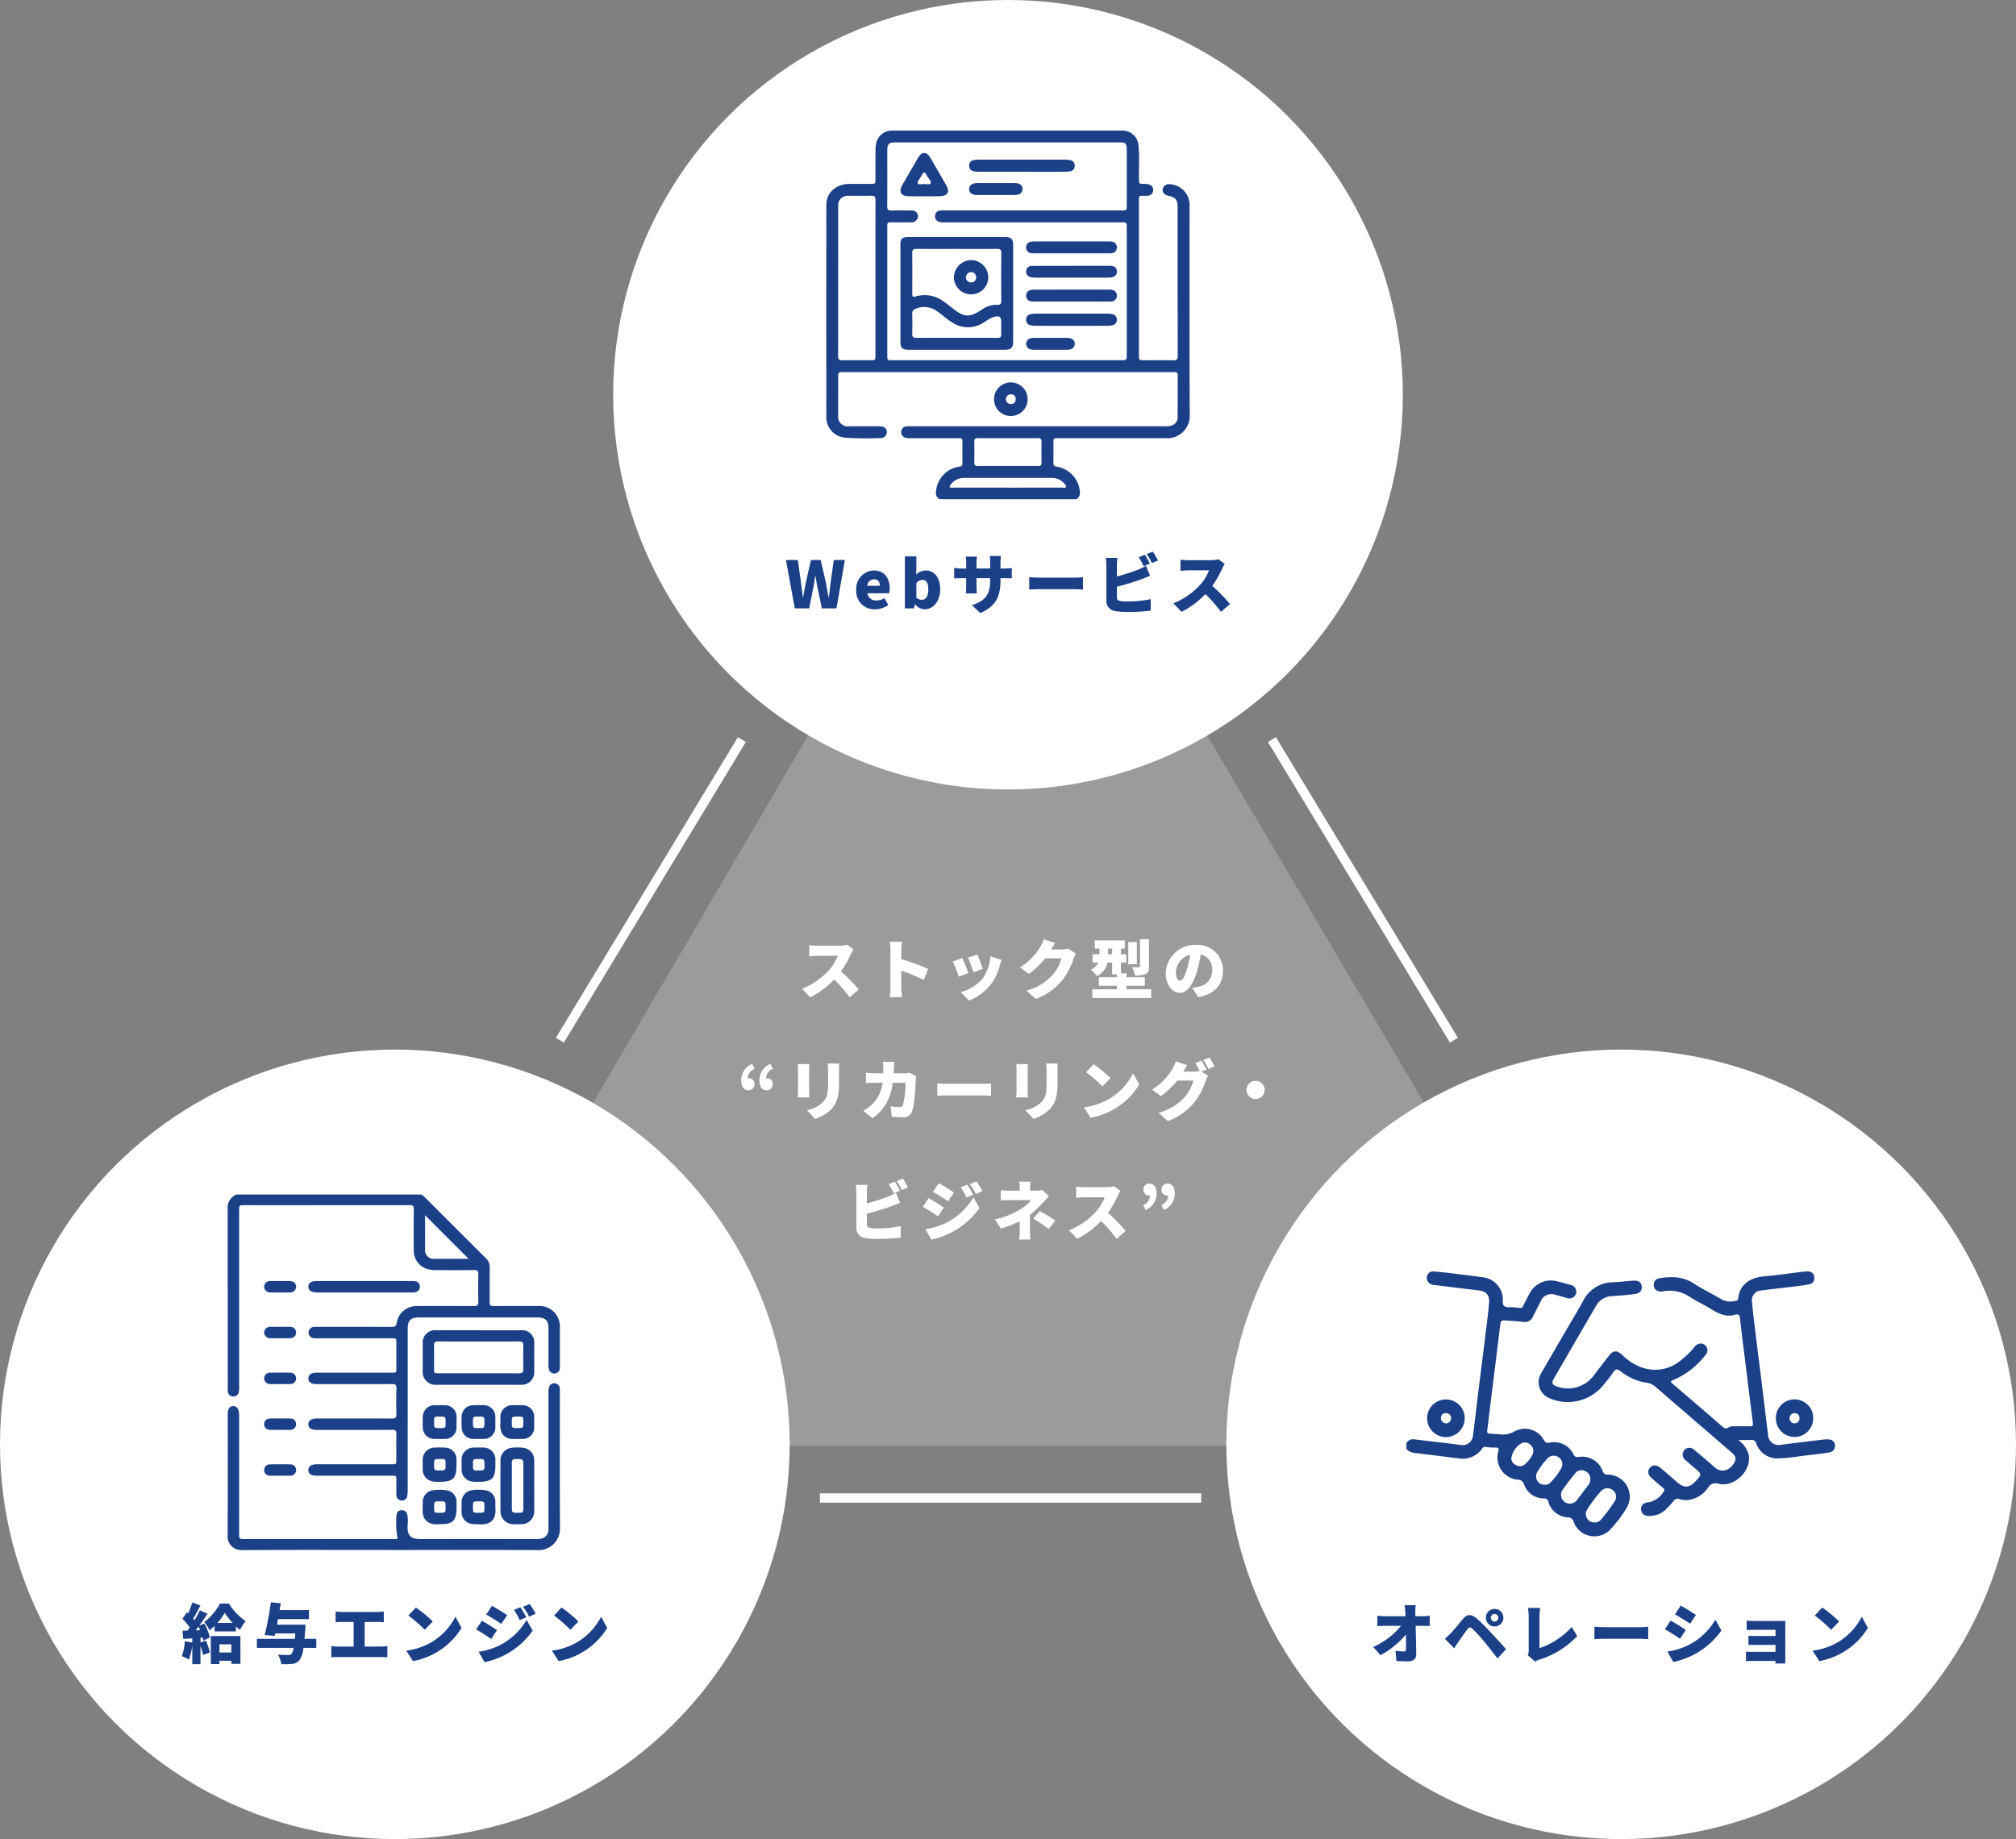 <svg xmlns="http://www.w3.org/2000/svg" xmlns:xlink="http://www.w3.org/1999/xlink" width="434" height="396" viewBox="0 0 434 396"><rect x="0" y="0" width="434" height="396" fill="#808080" stroke="none"/><defs><clipPath id="a"><rect width="78.232" height="79.386" fill="#1b4088"/></clipPath><clipPath id="b"><rect width="71.556" height="76.563" fill="#1b4088"/></clipPath><clipPath id="c"><rect width="92.246" height="57.057" fill="#1b4088"/></clipPath></defs><g transform="translate(14548 965)"><path d="M4806.448,1803.723l132.328-226.061,133.371,226.061Z" transform="translate(-19270.016 -2457.399)" fill="#fff" opacity="0.217"/><path d="M-35.644-10.584a5.923,5.923,0,0,1-1.68.21H-42a16.618,16.618,0,0,1-1.792-.112v2.408C-43.4-8.106-42.63-8.19-42-8.19h4.354a10.266,10.266,0,0,1-1.96,3.164,15.611,15.611,0,0,1-5.726,3.934L-43.568.742A18.759,18.759,0,0,0-38.43-3.08,27.8,27.8,0,0,1-35.084.756l1.946-1.694a37.3,37.3,0,0,0-3.808-3.906,21.7,21.7,0,0,0,2.114-3.7,7.844,7.844,0,0,1,.574-1.022Zm17.458,5.222a46.286,46.286,0,0,0-5.782-2.114V-9.394a16.645,16.645,0,0,1,.14-1.82h-2.646a9.78,9.78,0,0,1,.168,1.82V-1.4A15.717,15.717,0,0,1-26.474.714h2.66c-.07-.63-.154-1.736-.154-2.114V-5a43.662,43.662,0,0,1,4.816,2ZM-7.6-8.456-9.618-7.8A26.352,26.352,0,0,1-8.456-4.662l2.03-.7C-6.636-6.02-7.322-7.84-7.6-8.456Zm2.828.378a9.333,9.333,0,0,1-1.708,4.8,9.446,9.446,0,0,1-4.69,2.912l1.778,1.82a11.094,11.094,0,0,0,4.746-3.57A11.481,11.481,0,0,0-2.772-6.09c.1-.336.2-.672.392-1.218ZM-10.85-7.7l-2.044.728A25.484,25.484,0,0,1-11.606-3.71l2.072-.77C-9.814-5.292-10.458-6.916-10.85-7.7ZM11.928-9.744a5.274,5.274,0,0,1-1.386.182H8.288c.21-.364.546-.938.868-1.386L6.678-11.76a7.3,7.3,0,0,1-.742,1.666A12.7,12.7,0,0,1,1.582-5.712L3.486-4.3A17.358,17.358,0,0,0,7.014-7.644H10.5a8.969,8.969,0,0,1-1.848,3.5A11.282,11.282,0,0,1,2.982-.7L5,1.092A13.461,13.461,0,0,0,10.682-2.94,14.675,14.675,0,0,0,13.1-7.532,6.262,6.262,0,0,1,13.65-8.68Zm17.43-2.016H27.426v5.81c0,.182-.07.224-.266.224s-.882.014-1.428-.014a7.018,7.018,0,0,1,.6,1.778,5.579,5.579,0,0,0,2.282-.308c.588-.294.742-.756.742-1.638Zm-2.618.6H24.892V-6.37H26.74ZM20.552-8.526V-9.744h.868v1.218ZM24.514-.98v-.756h3.948V-3.57H24.514v-.854h-1.2V-6.748h1.148V-8.526H23.31V-9.744h.826v-1.764H17.7v1.764h.994v1.218H17.206v1.778h1.232a2.985,2.985,0,0,1-1.624,1.512A8.389,8.389,0,0,1,18.13-3.822,4.1,4.1,0,0,0,20.4-6.748H21.42v2.534h.994v.644h-3.85v1.834h3.85V-.98h-5.25V.9h12.67V-.98ZM37.506-5.292c-.49,1.61-.91,2.45-1.47,2.45-.476,0-.9-.63-.9-1.834a4.131,4.131,0,0,1,3.08-3.752A20.217,20.217,0,0,1,37.506-5.292ZM39.942.7c3.612-.6,5.334-2.744,5.334-5.656a5.437,5.437,0,0,0-5.768-5.586,6.323,6.323,0,0,0-6.552,6.09c0,2.366,1.316,4.228,3.024,4.228,1.638,0,2.884-1.862,3.71-4.634A29,29,0,0,0,40.5-8.47a3.213,3.213,0,0,1,2.464,3.444,3.512,3.512,0,0,1-2.94,3.486,9.955,9.955,0,0,1-1.358.252ZM-56.077,15.08a3.754,3.754,0,0,0-2.352,3.514c0,1.372.532,2.17,1.582,2.17a1.259,1.259,0,0,0,1.274-1.358,1.209,1.209,0,0,0-1.274-1.232.682.682,0,0,0-.168.014,2.164,2.164,0,0,1,1.484-2.016Zm3.92,0a3.754,3.754,0,0,0-2.352,3.514c0,1.372.532,2.17,1.582,2.17a1.259,1.259,0,0,0,1.274-1.358,1.209,1.209,0,0,0-1.274-1.232.682.682,0,0,0-.168.014,2.164,2.164,0,0,1,1.484-2.016Zm5.894.042a10.814,10.814,0,0,1,.056,1.106v4.746c0,.434-.056,1.036-.07,1.316h2.52c-.028-.364-.056-.952-.056-1.3v-4.76c0-.5.028-.756.056-1.106ZM-39.837,15a11.074,11.074,0,0,1,.1,1.512v2.9c0,1.932-.2,2.926-1.134,3.92a6.578,6.578,0,0,1-3.444,1.708l1.778,1.876a8.746,8.746,0,0,0,3.43-2.016c1.064-1.12,1.722-2.52,1.722-5.334V16.508c0-.616.028-1.092.056-1.512Zm17.626,2a6.925,6.925,0,0,1-1.162.112h-2.24c.028-.364.042-.756.056-1.148.014-.336.056-.98.1-1.316h-2.492A11.573,11.573,0,0,1-27.839,16c0,.378,0,.742-.014,1.106H-29.6c-.532,0-1.33-.042-1.974-.112V19.21c.644-.056,1.54-.07,1.974-.07h1.582a7.649,7.649,0,0,1-2.058,4.48,8.8,8.8,0,0,1-2.072,1.554l1.974,1.6c2.59-1.862,3.864-4.088,4.368-7.63h2.73a17.919,17.919,0,0,1-.532,4.732.688.688,0,0,1-.77.518,10.965,10.965,0,0,1-1.9-.21l.266,2.268c.658.056,1.5.126,2.366.126a1.866,1.866,0,0,0,1.96-1.2c.588-1.47.77-5.292.826-6.9a6.425,6.425,0,0,1,.1-.77Zm5.992,4.956c.574-.042,1.624-.084,2.422-.084h7.434c.574,0,1.358.07,1.722.084V19.28c-.406.028-1.092.1-1.722.1H-13.8c-.686,0-1.862-.056-2.422-.1Zm17-6.832a10.814,10.814,0,0,1,.056,1.106v4.746c0,.434-.056,1.036-.07,1.316h2.52c-.028-.364-.056-.952-.056-1.3v-4.76c0-.5.028-.756.056-1.106ZM7.2,15a11.074,11.074,0,0,1,.1,1.512v2.9c0,1.932-.2,2.926-1.134,3.92a6.578,6.578,0,0,1-3.444,1.708L4.5,26.91a8.746,8.746,0,0,0,3.43-2.016c1.064-1.12,1.722-2.52,1.722-5.334V16.508c0-.616.028-1.092.056-1.512Zm10.22.14-1.61,1.722a29.18,29.18,0,0,1,3.514,3.066l1.736-1.778A28.247,28.247,0,0,0,17.423,15.136Zm-2.072,9.3,1.442,2.24a14.94,14.94,0,0,0,5.012-1.848,15.14,15.14,0,0,0,5.446-5.306l-1.316-2.394a13.528,13.528,0,0,1-5.348,5.6A14.407,14.407,0,0,1,15.351,24.432ZM41.727,16.3c-.252-.49-.742-1.4-1.092-1.918l-1.316.532a13.748,13.748,0,0,1,.938,1.68,5.412,5.412,0,0,1-1.288.154H36.715c.21-.364.546-.938.868-1.386L35.1,14.548a7.3,7.3,0,0,1-.742,1.666A12.7,12.7,0,0,1,30.009,20.6l1.9,1.414a17.358,17.358,0,0,0,3.528-3.346h3.486a8.969,8.969,0,0,1-1.848,3.5,11.282,11.282,0,0,1-5.67,3.444L33.425,27.4a13.461,13.461,0,0,0,5.684-4.032,14.675,14.675,0,0,0,2.422-4.592,6.262,6.262,0,0,1,.546-1.148l-1.428-.882Zm-.686-2.058a15.616,15.616,0,0,1,1.106,1.932l1.316-.56a19.983,19.983,0,0,0-1.106-1.9Zm9.3,6.44a1.96,1.96,0,1,0,1.96-1.96A1.966,1.966,0,0,0,50.337,20.68ZM-24.269,42.368c-.252-.49-.742-1.4-1.092-1.918l-1.316.532A18.966,18.966,0,0,1-25.6,42.928Zm-7.112,4.97A55.356,55.356,0,0,0-26.033,45.7c.49-.182,1.19-.476,1.806-.728l-.9-2.142a10.932,10.932,0,0,1-1.694.826,39.229,39.229,0,0,1-4.564,1.47V42.774a13.807,13.807,0,0,1,.112-1.638h-2.492a15.308,15.308,0,0,1,.112,1.638v7.574A2.2,2.2,0,0,0-31.591,52.6a16.092,16.092,0,0,0,2.422.168,41.913,41.913,0,0,0,5.068-.28V50.012a24.241,24.241,0,0,1-4.928.5,11.323,11.323,0,0,1-1.484-.07c-.6-.112-.868-.252-.868-.8Zm6.426-7.028a15.616,15.616,0,0,1,1.106,1.932l1.316-.56a19.983,19.983,0,0,0-1.106-1.9Zm15.176.77-1.4.574a11.666,11.666,0,0,1,1.218,2.2l1.442-.616A21.508,21.508,0,0,0-9.779,41.08Zm1.988-.686-1.428.588a12.443,12.443,0,0,1,1.3,2.114l1.428-.63A18.722,18.722,0,0,0-7.791,40.394Zm-8.12.378-1.232,1.876c.98.546,2.408,1.456,3.248,2.016l1.26-1.876C-13.433,42.242-14.931,41.3-15.911,40.772Zm-2.87,9.9,1.274,2.24a17.078,17.078,0,0,0,4.69-1.722,17.173,17.173,0,0,0,5.67-5.054l-1.3-2.324a14.284,14.284,0,0,1-5.53,5.32A15.234,15.234,0,0,1-18.781,50.67Zm.686-6.678-1.232,1.876c.994.532,2.408,1.456,3.262,2.044l1.246-1.9A38.114,38.114,0,0,0-18.095,43.992ZM3.731,47.576A21.881,21.881,0,0,0,6.559,44.93c.336-.378.84-.924,1.246-1.344l-1.4-1.358a5.307,5.307,0,0,1-1.316.154H3.759v-.616a11.794,11.794,0,0,1,.1-1.33H1.449a9.381,9.381,0,0,1,.084,1.33v.616H-.707a14.368,14.368,0,0,1-1.848-.1v2.2c.448-.042,1.372-.07,1.89-.07H3.983A7.842,7.842,0,0,1,1.9,46.232a16.584,16.584,0,0,1-5.726,2.324l1.3,2a26.985,26.985,0,0,0,4.046-1.6v2.03a17.951,17.951,0,0,1-.112,1.918H3.829c-.042-.434-.1-1.33-.1-1.918Zm.7.826A23.873,23.873,0,0,1,7.763,50.67l1.414-1.876a30.872,30.872,0,0,0-3.36-2.016Zm17.388-6.986a5.923,5.923,0,0,1-1.68.21H15.463a16.618,16.618,0,0,1-1.792-.112v2.408c.392-.028,1.162-.112,1.792-.112h4.354a10.266,10.266,0,0,1-1.96,3.164,15.611,15.611,0,0,1-5.726,3.934L13.9,52.742a18.759,18.759,0,0,0,5.138-3.822,27.8,27.8,0,0,1,3.346,3.836l1.946-1.694a37.3,37.3,0,0,0-3.808-3.906,21.7,21.7,0,0,0,2.114-3.7,7.844,7.844,0,0,1,.574-1.022Zm6.8,5.11a3.716,3.716,0,0,0,2.366-3.5c0-1.372-.546-2.17-1.568-2.17A1.243,1.243,0,0,0,28.133,42.2a1.213,1.213,0,0,0,1.288,1.232.476.476,0,0,0,.14-.014,2.167,2.167,0,0,1-1.47,2.03Zm3.92,0a3.716,3.716,0,0,0,2.366-3.5c0-1.372-.546-2.17-1.568-2.17A1.243,1.243,0,0,0,32.053,42.2a1.213,1.213,0,0,0,1.288,1.232.476.476,0,0,0,.14-.014,2.167,2.167,0,0,1-1.47,2.03Z" transform="translate(-14330 -751)" fill="#fff"/><circle cx="85" cy="85" r="85" transform="translate(-14416 -965)" fill="#fff"/><path d="M2.1,0H5.194L6.1-4.536c.154-.8.28-1.638.406-2.422h.07c.1.784.238,1.624.406,2.422L7.924,0h3.15L12.88-10.416H10.5L9.828-5.67c-.126,1.078-.266,2.184-.392,3.3h-.07c-.21-1.12-.392-2.24-.6-3.3L7.672-10.416h-2.1L4.508-5.67c-.21,1.078-.42,2.2-.616,3.3H3.836l-.42-3.3-.658-4.746H.2ZM19.376.2a5.15,5.15,0,0,0,2.856-.91l-.826-1.5a3.242,3.242,0,0,1-1.68.5,1.821,1.821,0,0,1-1.988-1.54h4.676a4.528,4.528,0,0,0,.112-1.064c0-2.184-1.12-3.85-3.416-3.85a3.923,3.923,0,0,0-3.78,4.186A3.892,3.892,0,0,0,19.376.2ZM17.7-4.872a1.473,1.473,0,0,1,1.456-1.386c.91,0,1.26.588,1.26,1.386ZM30.058.2C31.766.2,33.4-1.372,33.4-4.13c0-2.436-1.218-4.032-3.122-4.032a3.137,3.137,0,0,0-2.058.854L28.28-8.5v-2.688H25.8V0h1.946l.2-.854H28A2.821,2.821,0,0,0,30.058.2ZM29.47-1.848a1.741,1.741,0,0,1-1.19-.462V-5.46a1.7,1.7,0,0,1,1.274-.672c.882,0,1.288.658,1.288,2.058C30.842-2.478,30.226-1.848,29.47-1.848ZM46.382-8.582V-9.9a11.217,11.217,0,0,1,.1-1.386H44.072A9.137,9.137,0,0,1,44.156-9.9v1.316h-2.94V-9.73a10.9,10.9,0,0,1,.1-1.414H38.906a11.055,11.055,0,0,1,.1,1.4v1.162H38a8.283,8.283,0,0,1-1.582-.154v2.3C36.82-6.468,37.24-6.5,38-6.5H39V-4.8A13.663,13.663,0,0,1,38.92-3.22h2.366c-.028-.35-.07-.9-.07-1.582V-6.5h2.94v.5c0,3.164-1.134,4.382-3.934,5.306l1.82,1.708c3.486-1.526,4.34-3.752,4.34-7.07V-6.5h.756c.8,0,1.288,0,1.68.042v-2.24a8.987,8.987,0,0,1-1.694.112ZM52.57-4.046c.574-.042,1.624-.084,2.422-.084h7.434c.574,0,1.358.07,1.722.084V-6.72c-.406.028-1.092.1-1.722.1H54.992c-.686,0-1.862-.056-2.422-.1ZM78.554-9.632c-.252-.49-.742-1.4-1.092-1.918l-1.316.532a18.967,18.967,0,0,1,1.078,1.946Zm-7.112,4.97A55.355,55.355,0,0,0,76.79-6.3c.49-.182,1.19-.476,1.806-.728L77.7-9.17a10.932,10.932,0,0,1-1.694.826,39.231,39.231,0,0,1-4.564,1.47V-9.226a13.807,13.807,0,0,1,.112-1.638H69.062a15.308,15.308,0,0,1,.112,1.638v7.574A2.2,2.2,0,0,0,71.232.6,16.092,16.092,0,0,0,73.654.77,41.913,41.913,0,0,0,78.722.49V-1.988a24.241,24.241,0,0,1-4.928.5,11.323,11.323,0,0,1-1.484-.07c-.6-.112-.868-.252-.868-.8Zm6.426-7.028a15.616,15.616,0,0,1,1.106,1.932l1.316-.56a19.981,19.981,0,0,0-1.106-1.9Zm15.414,1.106a5.923,5.923,0,0,1-1.68.21H86.926a16.618,16.618,0,0,1-1.792-.112v2.408c.392-.028,1.162-.112,1.792-.112H91.28a10.266,10.266,0,0,1-1.96,3.164,15.611,15.611,0,0,1-5.726,3.934L85.358.742A18.759,18.759,0,0,0,90.5-3.08,27.8,27.8,0,0,1,93.842.756L95.788-.938A37.3,37.3,0,0,0,91.98-4.844a21.7,21.7,0,0,0,2.114-3.7,7.845,7.845,0,0,1,.574-1.022Z" transform="translate(-14379 -834)" fill="#1b4088"/><g transform="translate(-14370.116 -936.893)"><g transform="translate(0 0)" clip-path="url(#a)"><path d="M24.381,79.385a1.525,1.525,0,0,1-.748-1.713,5.812,5.812,0,0,1,5.112-5.31.6.6,0,0,0,.56-.686c0-1.6-.015-3.2.006-4.8.009-.69-.445-.631-.891-.631h-10.3a3.2,3.2,0,0,1-1.147-.135,1.168,1.168,0,0,1-.837-1.321A1.152,1.152,0,0,1,17.251,63.7a8.133,8.133,0,0,1,.928-.015q27.349,0,54.7,0a3.892,3.892,0,0,0,1.453-.167,1.8,1.8,0,0,0,1.3-1.742c.02-3.047.009-6.095.02-9.141,0-.473-.208-.655-.661-.622-.18.013-.362,0-.542,0H3.788c-1.232,0-1.232,0-1.232,1.21,0,2.711-.006,5.423,0,8.134a2.068,2.068,0,0,0,2.345,2.323c2.2.013,4.392,0,6.587.007.948,0,1.49.421,1.544,1.163a1.284,1.284,0,0,1-1.377,1.358,62.722,62.722,0,0,1-7.813-.1A4.37,4.37,0,0,1,.007,61.74q-.014-22.855,0-45.709c0-2.611,2.037-4.488,4.872-4.536,1.523-.026,3.048,0,4.572-.006,1.124,0,1.128,0,1.128-1.095,0-1.963-.009-3.926.007-5.889a10.15,10.15,0,0,1,.143-1.694A3.485,3.485,0,0,1,14.16,0Q38.952,0,63.743.006A3.447,3.447,0,0,1,67.2,3.136c.249,2.419.059,4.85.108,7.275.022,1.069.007,1.072,1.072,1.076a3.2,3.2,0,0,1,1.147.145,1.23,1.23,0,0,1-.282,2.4A8.608,8.608,0,0,1,68,14.046c-.494-.026-.729.171-.7.674.011.154,0,.31,0,.464V48.265c0,1.195,0,1.2,1.189,1.2,2.091,0,4.184-.022,6.275.013.683.011.885-.226.885-.9q-.025-16.114-.015-32.228c0-1.414-.557-2.037-1.985-2.3-.837-.152-1.327-.712-1.226-1.4a1.346,1.346,0,0,1,1.61-1.084A4.474,4.474,0,0,1,78.2,16.291c0,14.953-.033,29.905.035,44.856A4.8,4.8,0,0,1,73.1,66.241c-.232,0-.464,0-.7,0H50.014c-1.117,0-1.117,0-1.119,1.1,0,1.4.011,2.791-.006,4.184-.006.521.141.779.722.859a5.933,5.933,0,0,1,4.995,5.6,1.452,1.452,0,0,1-.785,1.406ZM38.872,49.461h24.48c1.328,0,1.33,0,1.33-1.3V21.052c0-1.284,0-1.284-1.258-1.284q-18.942,0-37.88,0a3.558,3.558,0,0,1-1.3-.13,1.178,1.178,0,0,1-.826-1.328,1.157,1.157,0,0,1,1.046-1.076,5.326,5.326,0,0,1,.928-.03H63.582c1.1,0,1.1,0,1.1-1.126q0-5.886,0-11.774c0-1.559-.193-1.753-1.733-1.753q-24.015,0-48.029,0c-1.455,0-1.787.319-1.789,1.761-.006,4,.017,8.006-.019,12.008-.006.746.26.917.944.9,1.443-.043,2.891-.03,4.336,0a1.254,1.254,0,0,1,1.332,1.5A1.412,1.412,0,0,1,18.19,19.76c-1.315.015-2.633.006-3.95.007-1.11,0-1.111,0-1.111,1.093v27.5c0,1.1,0,1.1,1.11,1.1H38.872M10.579,31.779c0-5.6-.009-11.207.013-16.81,0-.7-.189-.957-.92-.935-1.625.05-3.254,0-4.88.022a2.019,2.019,0,0,0-2.23,2.2q-.011,16.189-.017,32.38c0,.659.247.842.868.833,2.039-.026,4.08-.007,6.119-.009,1.039,0,1.046-.007,1.046-1.026q0-8.33,0-16.656M39.022,72.225c2.195,0,4.39-.009,6.585.007.521,0,.742-.161.733-.712q-.039-2.285,0-4.57c.009-.547-.21-.716-.731-.714q-6.507.017-13.014,0c-.6,0-.742.25-.733.792.024,1.471.032,2.945,0,4.416-.015.622.219.8.813.794,2.117-.026,4.234-.011,6.351-.011m.043,4.666q5.886,0,11.769-.007c.262,0,.646.16.761-.169.095-.269-.195-.508-.379-.722A3.4,3.4,0,0,0,48.544,74.8q-9.446-.022-18.893,0a3.4,3.4,0,0,0-2.72,1.256c-.163.2-.414.416-.325.664.108.3.451.163.69.165q5.883.011,11.769.006" transform="translate(0 0)" fill="#1b4088"/><path d="M26.7,32.88a3.619,3.619,0,0,1-7.238-.059,3.619,3.619,0,1,1,7.238.059m-3.633,1.013a.971.971,0,0,0,1.058-1.048.944.944,0,0,0-.987-1.039,1.045,1.045,0,1,0-.071,2.087" transform="translate(16.646 25.003)" fill="#1b4088"/><path d="M8.6,24.468q0-5.227,0-10.457c0-1.275.38-1.649,1.672-1.649q10.417,0,20.834,0c1.336,0,1.759.417,1.761,1.757q0,10.378,0,20.758c0,1.312-.449,1.751-1.783,1.751q-10.381.006-20.76,0c-1.308,0-1.722-.416-1.724-1.7q0-5.229,0-10.457m12.127-9.55c-2.893,0-5.783.015-8.674-.011-.655-.006-.918.167-.911.868.032,2.943.022,5.887.006,8.83,0,.56.117.705.711.549a6.8,6.8,0,0,1,5.774.881c.751.507,1.449,1.074,2.16,1.633,2.588,2.032,3.638,2.089,6.379.293a5.325,5.325,0,0,1,3.265-1.017c.692.039.883-.206.878-.879q-.045-5.113,0-10.223c.006-.7-.187-.948-.913-.939-2.891.035-5.783.015-8.674.015M20.659,34.06c2.941,0,5.882-.015,8.821.013.649.006.866-.215.833-.85-.043-.8-.009-1.6-.011-2.4,0-1.334-.378-1.618-1.69-1.225a4.661,4.661,0,0,0-.974.458c-.488.286-.941.638-1.44.905a6.08,6.08,0,0,1-6.386-.165c-1.247-.746-2.29-1.755-3.484-2.57A4.6,4.6,0,0,0,11.9,27.81a.988.988,0,0,0-.759,1.085c.037,1.418.043,2.837,0,4.254-.022.709.21.935.926.926,2.863-.035,5.726-.015,8.589-.015" transform="translate(7.358 10.573)" fill="#1b4088"/><path d="M27.942,6q-4.567,0-9.136,0a7.594,7.594,0,0,1-1.23-.106,1.134,1.134,0,0,1-1-1.2,1.137,1.137,0,0,1,.987-1.21,7.179,7.179,0,0,1,1.23-.1q9.137-.011,18.272,0a7.391,7.391,0,0,1,1.232.1,1.131,1.131,0,0,1,.993,1.2,1.126,1.126,0,0,1-.983,1.208A7.393,7.393,0,0,1,37.078,6q-4.567.011-9.136,0" transform="translate(14.181 2.885)" fill="#1b4088"/><path d="M13.736,11.925c-1.161,0-2.323.032-3.483-.007-1.555-.054-2.065-.991-1.3-2.334q1.692-2.956,3.408-5.9c.842-1.442,1.883-1.442,2.714-.007q1.726,2.981,3.44,5.967c.727,1.267.254,2.182-1.225,2.258-1.184.061-2.373.013-3.56.013v.007m-.054-2.607c.486-.078,1.171.219,1.4-.161.262-.442-.328-.894-.57-1.323-.779-1.384-.809-1.384-1.6.041-.23.416-.781.872-.575,1.262.223.423.894.08,1.353.182" transform="translate(7.36 2.228)" fill="#1b4088"/><path d="M32.983,23.873c-2.557,0-5.113.006-7.668-.006a5.8,5.8,0,0,1-1.228-.126,1.129,1.129,0,0,1-.9-1.2,1.117,1.117,0,0,1,.937-1.171,7.045,7.045,0,0,1,1.384-.119q7.475-.011,14.951,0a6.859,6.859,0,0,1,1.31.106,1.227,1.227,0,0,1,.111,2.367,4.657,4.657,0,0,1-1.225.141c-2.555.011-5.112.006-7.668.006" transform="translate(19.83 18.175)" fill="#1b4088"/><path d="M32.983,15.436q-3.988,0-7.978,0a3.813,3.813,0,0,1-.772-.035,1.2,1.2,0,0,1-1.048-1.176,1.183,1.183,0,0,1,.861-1.239,2.913,2.913,0,0,1,.993-.115q7.94,0,15.88,0a3.546,3.546,0,0,1,.77.056,1.2,1.2,0,0,1,1.03,1.332A1.217,1.217,0,0,1,41.5,15.423c-.384.03-.774.013-1.161.013H32.983" transform="translate(19.831 11.007)" fill="#1b4088"/><path d="M32.968,15.7q4.105,0,8.208,0c1.039,0,1.542.4,1.559,1.2s-.481,1.271-1.486,1.325c-.978.054-1.961.024-2.941.024q-6.429,0-12.856,0a6.472,6.472,0,0,1-1.228-.1,1.207,1.207,0,0,1-1.039-1.319,1.189,1.189,0,0,1,1.265-1.108c2.065-.022,4.13-.011,6.2-.013h2.323" transform="translate(19.827 13.427)" fill="#1b4088"/><path d="M32.908,21.032q-3.949,0-7.9,0a3.569,3.569,0,0,1-.846-.058,1.18,1.18,0,0,1-.972-1.154,1.133,1.133,0,0,1,.852-1.232,2.893,2.893,0,0,1,.835-.119q8.09-.011,16.185-.006c.1,0,.206,0,.31.007.853.071,1.349.547,1.343,1.293a1.233,1.233,0,0,1-1.367,1.258c-1.729.026-3.458.009-5.188.011H32.908" transform="translate(19.835 15.792)" fill="#1b4088"/><path d="M22.295,8.669c-1.367,0-2.735.009-4.1,0-1-.009-1.629-.521-1.625-1.286S17.2,6.107,18.192,6.1q4.141-.008,8.282,0c1.039,0,1.6.469,1.6,1.275s-.568,1.278-1.6,1.286c-1.393.013-2.787,0-4.18,0" transform="translate(14.171 5.217)" fill="#1b4088"/><path d="M28.38,26.626c-1.21,0-2.419.009-3.631,0-.963-.009-1.536-.477-1.564-1.239-.03-.792.564-1.315,1.564-1.321q3.668-.019,7.338,0c.981.006,1.61.555,1.579,1.321-.03.744-.635,1.23-1.579,1.238-1.236.013-2.471,0-3.707,0" transform="translate(19.831 20.575)" fill="#1b4088"/><path d="M18.494,22.412a3.713,3.713,0,0,1-3.692-3.7,3.8,3.8,0,0,1,3.74-3.676,3.717,3.717,0,0,1,3.664,3.724,3.664,3.664,0,0,1-3.713,3.651m1.11-3.694a1.088,1.088,0,0,0-1.126-1.1,1.171,1.171,0,0,0-1.089,1.18,1.129,1.129,0,0,0,1.128,1.043A1.025,1.025,0,0,0,19.6,18.718" transform="translate(12.661 12.863)" fill="#1b4088"/></g></g><circle cx="85" cy="85" r="85" transform="translate(-14548 -739)" fill="#fff"/><path d="M7.8-7.546a17.237,17.237,0,0,0,1.6-2.142A19.172,19.172,0,0,0,11.06-7.546ZM7.182-5.712h4.606V-6.8a10.126,10.126,0,0,0,.868.756,12.357,12.357,0,0,1,1.232-1.9,12.381,12.381,0,0,1-3.6-3.766H8.372a12.717,12.717,0,0,1-3.4,3.976A8.714,8.714,0,0,1,6.1-5.964,9.573,9.573,0,0,0,7.182-6.9ZM3.122-5.95c.2-.252.406-.518.616-.8.112.238.224.5.336.756Zm1.036,2.6V-4.354l.462-.028a3.975,3.975,0,0,1,.14.63l1.414-.63A11.318,11.318,0,0,0,4.984-7.42l-1.078.448c.616-.84,1.232-1.736,1.764-2.548l-1.638-.742A23.819,23.819,0,0,1,2.87-8.12c-.084-.112-.182-.238-.28-.35.49-.784,1.05-1.862,1.568-2.842l-1.75-.644A17.479,17.479,0,0,1,1.484-9.59l-.252-.238L.28-8.428A12.283,12.283,0,0,1,1.848-6.566q-.252.357-.5.672L.28-5.852.448-4.1l1.946-.126v.9l-1.61-.28A10.588,10.588,0,0,1,.14-.378,10.226,10.226,0,0,1,1.666.35a12.709,12.709,0,0,0,.728-3.108V1.33H4.158V-2.632c.224.7.448,1.442.56,1.974L6.2-1.19a21.779,21.779,0,0,0-.854-2.548Zm6.65.406v1.764H8.246V-2.94ZM6.384,1.316H8.246V.6h2.562V1.26h1.946V-4.718H6.384ZM29.092-4.116H26.544c.07-.644.126-1.372.182-2.184.028-.266.056-.868.056-.868H20.636c.07-.392.14-.8.224-1.2h6.65v-1.946H21.2c.084-.5.168-.994.238-1.47l-2.128-.2a67.762,67.762,0,0,1-1.33,7.056l2.156.168.112-.532H24.57c-.028.42-.056.812-.1,1.176H16.3V-2.17h7.9a2.553,2.553,0,0,1-.5,1.33.953.953,0,0,1-.686.2c-.406,0-1.3,0-2.2-.084a4.75,4.75,0,0,1,.728,2.044,14.913,14.913,0,0,0,2.31-.042A2.232,2.232,0,0,0,25.466.49a5.446,5.446,0,0,0,.854-2.66h2.772ZM39.508-2.45V-7.756h2.744c.406,0,.924.028,1.372.07V-10.01a11.505,11.505,0,0,1-1.372.1H34.664a11.03,11.03,0,0,1-1.414-.1v2.324c.364-.042.98-.07,1.414-.07h2.464V-2.45H33.782a8.646,8.646,0,0,1-1.456-.126v2.45A13.3,13.3,0,0,1,33.782-.2h9.226a12.087,12.087,0,0,1,1.386.07v-2.45a9.04,9.04,0,0,1-1.386.126Zm11.018-8.414-1.61,1.722A29.18,29.18,0,0,1,52.43-6.076l1.736-1.778A28.247,28.247,0,0,0,50.526-10.864Zm-2.072,9.3L49.9.672a14.94,14.94,0,0,0,5.012-1.848,15.14,15.14,0,0,0,5.446-5.306L59.038-8.876a13.528,13.528,0,0,1-5.348,5.6A14.407,14.407,0,0,1,48.454-1.568ZM73.038-10.92l-1.4.574a11.665,11.665,0,0,1,1.218,2.2L74.3-8.764A21.508,21.508,0,0,0,73.038-10.92Zm1.988-.686-1.428.588A12.443,12.443,0,0,1,74.9-8.9l1.428-.63A18.723,18.723,0,0,0,75.026-11.606Zm-8.12.378L65.674-9.352c.98.546,2.408,1.456,3.248,2.016l1.26-1.876C69.384-9.758,67.886-10.7,66.906-11.228Zm-2.87,9.9L65.31.91A17.078,17.078,0,0,0,70-.812a17.173,17.173,0,0,0,5.67-5.054l-1.3-2.324a14.284,14.284,0,0,1-5.53,5.32A15.234,15.234,0,0,1,64.036-1.33Zm.686-6.678L63.49-6.132c.994.532,2.408,1.456,3.262,2.044L68-5.992A38.113,38.113,0,0,0,64.722-8.008Zm17.164-2.856-1.61,1.722A29.179,29.179,0,0,1,83.79-6.076l1.736-1.778A28.247,28.247,0,0,0,81.886-10.864Zm-2.072,9.3L81.256.672a14.94,14.94,0,0,0,5.012-1.848,15.14,15.14,0,0,0,5.446-5.306L90.4-8.876a13.528,13.528,0,0,1-5.348,5.6A14.407,14.407,0,0,1,79.814-1.568Z" transform="translate(-14509 -608)" fill="#1b4088"/><g transform="translate(-14499 -707.79)"><g transform="translate(0 0)" clip-path="url(#b)"><path d="M41.748,0c.263.227.543.438.788.684Q49.064,7.2,55.591,13.716a2.568,2.568,0,0,1,.831,1.982c-.027,2.489.009,4.98-.022,7.469-.009.655.2.858.857.853,3.21-.029,6.422-.018,9.633-.011a4.389,4.389,0,0,1,4.633,4.642q.005,4.069,0,8.139a5.194,5.194,0,0,1-.016.671,1.183,1.183,0,0,1-2.316.222,3.223,3.223,0,0,1-.119-1.107c0-2.588.005-5.178,0-7.766,0-1.685-.667-2.336-2.364-2.336q-12.693-.005-25.39,0c-1.962,0-2.55.579-2.55,2.523q0,17.328-.005,34.654a6.856,6.856,0,0,1-.094,1.261,1.136,1.136,0,0,1-1.219.983,1.148,1.148,0,0,1-1.113-1.178c-.025-1.044-.009-2.09-.011-3.136s0-1.035-1.01-1.035H19.18c-1.189,0-1.8-.417-1.8-1.208s.644-1.252,1.787-1.253q8.067,0,16.133,0c1.015,0,1.015,0,1.017-1.033,0-1.843-.025-3.686.013-5.528.014-.656-.193-.851-.849-.849-5.427.023-10.854.014-16.281.013-1.194,0-1.807-.4-1.82-1.19-.014-.815.64-1.273,1.838-1.273,5.378,0,10.755-.014,16.131.013.73,0,1.01-.162.987-.949-.056-1.865-.049-3.733,0-5.6.018-.712-.24-.877-.9-.873-5.4.022-10.805.013-16.207.011-1.232,0-1.867-.431-1.843-1.246s.619-1.219,1.878-1.219q8.029,0,16.057,0c1,0,1,0,1-.972V31.93c0-.969,0-.972-1-.972q-7.992,0-15.983,0a4.722,4.722,0,0,1-.891-.047,1.207,1.207,0,0,1,.117-2.4,7.769,7.769,0,0,1,.821-.016c5.277,0,10.556-.011,15.833.013.714,0,1.062-.074,1.194-.94A4.288,4.288,0,0,1,40.7,24.013q6.163-.024,12.322.007c.7.005.965-.161.947-.907-.049-1.991-.038-3.982,0-5.973.011-.647-.189-.875-.849-.868-2.713.029-5.427.011-8.141.013a7,7,0,0,1-1.849-.2,4.113,4.113,0,0,1-3.064-4.027c-.011-2.987-.018-5.973.007-8.962.005-.613-.18-.813-.8-.812Q21.337,2.3,3.416,2.294c-.891,0-.938.063-.938,1.1q0,19.008,0,38.014a3.645,3.645,0,0,1-.1,1.185,1.147,1.147,0,0,1-1.221.893,1.144,1.144,0,0,1-1.118-1.1,6.91,6.91,0,0,1-.014-.821q0-19.194-.02-38.387A3.114,3.114,0,0,1,1.864,0ZM51.884,13.842q-4.694-4.694-9.36-9.36c-.078.078-.014.287-.014.476-.005,2.285-.013,4.572,0,6.859a1.828,1.828,0,0,0,2.034,2.02c1.639.016,3.281.005,4.92.005h2.419" transform="translate(0.004 -0.001)" fill="#1b4088"/><path d="M35.034,58.432c-10.63,0-21.259-.036-31.889.031A2.95,2.95,0,0,1,0,55.349c.06-8.686.027-17.375.027-26.063,0-1.225.37-1.795,1.174-1.822s1.277.644,1.277,1.843q.005,12.769,0,25.54c0,1.239,0,1.239,1.246,1.239q16.056,0,32.112,0c.868,0,.828.007.644-.828a17.1,17.1,0,0,1-.1-4.46,1.024,1.024,0,0,1,1.113-.914,1.124,1.124,0,0,1,1.18.941,7.417,7.417,0,0,1,.083,2.231c-.179,2.671,1.055,3.041,3.023,3.037q12.209-.022,24.42,0a5.573,5.573,0,0,0,1.479-.153,1.868,1.868,0,0,0,1.378-1.668c.023-.346.02-.7.02-1.044q0-14.265,0-28.529a3.85,3.85,0,0,1,.126-1.331,1.182,1.182,0,0,1,2.3.193,4.448,4.448,0,0,1,.023.745c0,9.833-.036,19.666.027,29.5a4.6,4.6,0,0,1-4.632,4.657c-10.63-.067-21.258-.027-31.889-.027" transform="translate(0 18.102)" fill="#1b4088"/><path d="M35.338,16.206q4.55,0,9.1,0A2.587,2.587,0,0,1,47.293,19q.016,3.06,0,6.119a2.668,2.668,0,0,1-2.88,2.819c-4,.016-8.01.005-12.013.005-2.015,0-4.031.005-6.046,0a2.758,2.758,0,0,1-3.062-3.034c0-1.966-.007-3.932,0-5.9a2.632,2.632,0,0,1,2.79-2.81q4.626-.008,9.254,0m-.029,9.272c2.934,0,5.871-.011,8.8.009.608,0,.849-.211.84-.826-.022-1.715-.027-3.432,0-5.147.011-.647-.225-.886-.868-.886q-8.768.019-17.536,0c-.62,0-.828.236-.817.84.025,1.666.005,3.333.009,5,0,1.006,0,1.01.981,1.01q4.291,0,8.581,0" transform="translate(18.713 13.02)" fill="#1b4088"/><path d="M39.84,38.477c0,1.816.013,3.634,0,5.45a2.739,2.739,0,0,1-2.713,2.8c-.6.029-1.194.025-1.793,0a2.775,2.775,0,0,1-2.761-2.839q-.016-5.413,0-10.827a2.706,2.706,0,0,1,2.4-2.79,10.161,10.161,0,0,1,2.455-.005,2.678,2.678,0,0,1,2.417,2.759c.013,1.818,0,3.634,0,5.452m-4.823-.005v4.4c0,1.412,0,1.412,1.439,1.4.941-.009,1.033-.094,1.037-1.017q.005-4.469,0-8.938c0-1.657,0-1.63-1.625-1.634-.656,0-.869.247-.86.878.025,1.639.009,3.277.007,4.916" transform="translate(26.167 24.261)" fill="#1b4088"/><path d="M21.632,10.329q5.11,0,10.223,0a3.617,3.617,0,0,1,.817.04,1.131,1.131,0,0,1,.963,1.086,1.144,1.144,0,0,1-.781,1.223,2.628,2.628,0,0,1-1.03.117q-10.15,0-20.3,0c-1.223,0-1.858-.418-1.885-1.23s.6-1.237,1.841-1.237H21.632" transform="translate(7.748 8.298)" fill="#1b4088"/><path d="M30.568,33.91c0,2.965-.721,3.69-3.7,3.686a6.107,6.107,0,0,1-1.556-.106,2.56,2.56,0,0,1-2.022-2.527q-.016-1.044,0-2.089a2.567,2.567,0,0,1,2.489-2.644,20.569,20.569,0,0,1,2.31,0,2.512,2.512,0,0,1,2.473,2.561c.009.373,0,.745,0,1.118m-2.35.04c0-1.262,0-1.262-1.167-1.264-1.306,0-1.306,0-1.306,1.192,0,1.262,0,1.262,1.16,1.262,1.313,0,1.313,0,1.313-1.19" transform="translate(18.712 24.265)" fill="#1b4088"/><path d="M35.209,33.915c0,2.96-.725,3.679-3.706,3.679a6.117,6.117,0,0,1-1.63-.124,2.556,2.556,0,0,1-1.937-2.442c-.016-.721-.013-1.443,0-2.164A2.578,2.578,0,0,1,30.5,30.22c.671-.027,1.344-.018,2.015,0a2.564,2.564,0,0,1,2.693,2.729c0,.325,0,.647,0,.97m-3.56-1.234c-1.264,0-1.264,0-1.266,1.158,0,1.3,0,1.3,1.125,1.3,1.347,0,1.347,0,1.349-1.156,0-1.3,0-1.3-1.208-1.3" transform="translate(22.438 24.269)" fill="#1b4088"/><path d="M30.572,39c0,2.958-.72,3.672-3.7,3.672-.373,0-.748.016-1.118-.011a2.585,2.585,0,0,1-2.462-2.6c-.013-.671-.007-1.344,0-2.015a2.549,2.549,0,0,1,2.269-2.695,8.924,8.924,0,0,1,2.675-.014,2.5,2.5,0,0,1,2.334,2.695c.005.323,0,.646,0,.969m-2.354.018c0-1.266,0-1.266-1.161-1.268-1.311,0-1.311,0-1.311,1.183,0,1.272,0,1.272,1.152,1.272,1.32,0,1.32,0,1.32-1.187" transform="translate(18.712 28.321)" fill="#1b4088"/><path d="M35.206,39.051c.26,3.053-1.428,3.811-3.67,3.627a7.727,7.727,0,0,1-1.7-.121,2.537,2.537,0,0,1-1.9-2.469c-.013-.671-.007-1.342,0-2.013a2.553,2.553,0,0,1,2.314-2.731,8.866,8.866,0,0,1,2.675,0A2.486,2.486,0,0,1,35.2,38.006c.007.348,0,.7,0,1.044m-3.641,1.156c1.29,0,1.29,0,1.291-1.142,0-1.313,0-1.313-1.194-1.313-1.281,0-1.281,0-1.281,1.214,0,1.241,0,1.241,1.183,1.241" transform="translate(22.439 28.32)" fill="#1b4088"/><path d="M36.234,32.426c-2.96.256-3.869-1.174-3.658-3.674.023-.272,0-.546,0-.819a2.563,2.563,0,0,1,2.783-2.779c.694,0,1.391-.02,2.085.009a2.468,2.468,0,0,1,2.4,2.453c.018.72.014,1.441.005,2.161A2.47,2.47,0,0,1,37.2,32.425c-.323,0-.646,0-.969,0m1.273-3.587c0-1.23,0-1.23-1.145-1.234-1.329,0-1.329,0-1.331,1.115,0,1.362,0,1.362,1.165,1.362,1.309,0,1.309,0,1.311-1.243" transform="translate(26.153 20.206)" fill="#1b4088"/><path d="M35.206,28.854c0,.4.013.8,0,1.192a2.448,2.448,0,0,1-2.39,2.377q-1.228.027-2.458,0a2.46,2.46,0,0,1-2.4-2.3,25.635,25.635,0,0,1,0-2.606,2.5,2.5,0,0,1,2.364-2.352c.819-.036,1.639-.031,2.458-.005A2.472,2.472,0,0,1,35.2,27.588c.014.422,0,.844,0,1.266m-2.345.054c0-1.3,0-1.3-1.156-1.3-1.317,0-1.317,0-1.318,1.131,0,1.344,0,1.344,1.111,1.345,1.362,0,1.362,0,1.363-1.176" transform="translate(22.433 20.204)" fill="#1b4088"/><path d="M30.565,28.865c0,.422.02.844,0,1.266a2.447,2.447,0,0,1-2.323,2.287c-.819.025-1.639.018-2.46,0a2.47,2.47,0,0,1-2.471-2.382c-.034-.819-.032-1.639,0-2.458a2.514,2.514,0,0,1,2.456-2.419c.745-.023,1.492-.016,2.236,0a2.485,2.485,0,0,1,2.574,2.588c.007.372,0,.745,0,1.118Zm-3.558,1.217c1.216,0,1.216,0,1.216-1.147,0-1.329,0-1.329-1.259-1.329-1.214,0-1.214,0-1.214,1.219,0,1.257,0,1.257,1.257,1.257" transform="translate(18.708 20.206)" fill="#1b4088"/><path d="M7.786,12.793c-.673,0-1.345.02-2.016-.005a1.322,1.322,0,0,1-1.414-1.243,1.278,1.278,0,0,1,1.425-1.21q2.015-.019,4.033,0c.877.007,1.416.471,1.437,1.187a1.267,1.267,0,0,1-1.374,1.264c-.694.032-1.394.007-2.09.007" transform="translate(3.5 8.297)" fill="#1b4088"/><path d="M7.846,15.8c.7,0,1.394-.022,2.09.005a1.233,1.233,0,0,1,1.315,1.235,1.214,1.214,0,0,1-1.27,1.207q-2.164.051-4.33,0a1.278,1.278,0,0,1-1.295-1.2A1.294,1.294,0,0,1,5.68,15.8c.05,0,.1,0,.15,0H7.846v0" transform="translate(3.5 12.69)" fill="#1b4088"/><path d="M7.8,23.731c-.7,0-1.394.022-2.09-.005a1.286,1.286,0,0,1-1.356-1.214,1.264,1.264,0,0,1,1.336-1.23q2.126-.043,4.256,0a1.223,1.223,0,1,1,.018,2.442c-.72.031-1.443.007-2.164.007" transform="translate(3.501 17.083)" fill="#1b4088"/><path d="M7.785,34.667c-.7,0-1.394.014-2.09,0a1.22,1.22,0,1,1-.06-2.433q2.164-.06,4.329,0a1.219,1.219,0,0,1,1.288,1.262,1.249,1.249,0,0,1-1.376,1.171c-.7.018-1.394,0-2.09,0" transform="translate(3.5 25.874)" fill="#1b4088"/><path d="M7.768,29.2c-.7,0-1.394.018-2.09-.005a1.223,1.223,0,1,1-.023-2.44c1.443-.034,2.887-.036,4.329.005a1.207,1.207,0,0,1,1.268,1.2A1.251,1.251,0,0,1,9.933,29.2c-.049,0-.1,0-.15,0-.671,0-1.344,0-2.015,0" transform="translate(3.5 21.478)" fill="#1b4088"/></g></g><circle cx="85" cy="85" r="85" transform="translate(-14284 -739)" fill="#fff"/><path d="M9.7-8.988,9.688-9.8a9.814,9.814,0,0,1,.084-1.568H7.378c.084.546.126,1.12.154,1.568l.042.812H3.206A15.163,15.163,0,0,1,1.512-9.1v2.24c.518-.028,1.218-.056,1.75-.056H6.608A16.292,16.292,0,0,1,.63-2.366L2.184-.6A18.726,18.726,0,0,0,7.672-5.054c.014,1.176.014,2.24.014,3.066,0,.406-.14.588-.462.588a13.082,13.082,0,0,1-1.806-.154l.2,2.2C6.468.7,7.224.728,8.148.728,9.338.728,9.9.14,9.884-.854c-.028-1.96-.084-4.06-.126-6.062h1.554c.392,0,.966.014,1.47.028V-9.114a12.743,12.743,0,0,1-1.6.126Zm16.24.322a.813.813,0,0,1,.812-.812.813.813,0,0,1,.812.812.813.813,0,0,1-.812.812A.813.813,0,0,1,25.942-8.666Zm-1.064,0A1.858,1.858,0,0,0,26.754-6.79a1.87,1.87,0,0,0,1.89-1.876,1.882,1.882,0,0,0-1.89-1.89A1.87,1.87,0,0,0,24.878-8.666ZM16.044-4.144l2,2.058c.266-.406.616-.938.952-1.428.532-.756,1.442-2.058,1.932-2.7.35-.462.63-.448,1.064-.07a35.044,35.044,0,0,1,2.492,2.73c.784.938,2.044,2.562,2.9,3.654L29.218-1.89c-.994-1.148-2.534-2.786-3.472-3.794A33.732,33.732,0,0,0,22.9-8.5c-1.218-1.036-2.086-.938-2.968.112-1.008,1.2-2.03,2.478-2.646,3.094A15.282,15.282,0,0,1,16.044-4.144ZM35.49.784a3.64,3.64,0,0,1,.966-.448,18.654,18.654,0,0,0,8.092-5.068l-1.2-1.932a16.5,16.5,0,0,1-6.93,4.55v-6.9a10.994,10.994,0,0,1,.154-1.764h-2.66a9.241,9.241,0,0,1,.182,1.764v7.364a2.112,2.112,0,0,1-.21,1.036Zm12.754-4.83c.574-.042,1.624-.084,2.422-.084H58.1c.574,0,1.358.07,1.722.084V-6.72c-.406.028-1.092.1-1.722.1H50.666c-.686,0-1.862-.056-2.422-.1ZM66.822-11.27,65.59-9.394c.98.546,2.408,1.456,3.248,2.016L70.1-9.254C69.3-9.8,67.8-10.738,66.822-11.27Zm-2.87,9.9L65.226.868a17.078,17.078,0,0,0,4.69-1.722,17.173,17.173,0,0,0,5.67-5.054l-1.3-2.324a14.284,14.284,0,0,1-5.53,5.32A15.234,15.234,0,0,1,63.952-1.372Zm.686-6.678L63.406-6.174c.994.532,2.408,1.456,3.262,2.044l1.246-1.9A38.116,38.116,0,0,0,64.638-8.05Zm24.7,1.134c0-.308,0-.868.014-1.078-.238.014-.854.028-1.19.028H82.922c-.6,0-1.484-.028-1.9-.07v2.03c.392-.028,1.3-.056,1.9-.056h4.312v1.33H83.1c-.56,0-1.274-.014-1.694-.042v1.988c.364-.028,1.134-.028,1.694-.028h4.13v1.5h-5.11a12.439,12.439,0,0,1-1.246-.056V.686c.238-.014.854-.042,1.232-.042h5.124c0,.21-.014.42-.014.546h2.128c0-.266-.014-.84-.014-1.064Zm7.952-3.948-1.61,1.722A29.179,29.179,0,0,1,99.19-6.076l1.736-1.778A28.247,28.247,0,0,0,97.286-10.864Zm-2.072,9.3L96.656.672a14.94,14.94,0,0,0,5.012-1.848,15.139,15.139,0,0,0,5.446-5.306L105.8-8.876a13.528,13.528,0,0,1-5.348,5.6A14.407,14.407,0,0,1,95.214-1.568Z" transform="translate(-14253 -608)" fill="#1b4088"/><g transform="translate(-14245.225 -691.232)"><g transform="translate(0 0)" clip-path="url(#c)"><path d="M0,36.959a1.66,1.66,0,0,1,1.775-.789q4.28.5,8.561,1.015c.564.067,1.126.173,1.691.217a2.25,2.25,0,0,0,2.3-1.992c.387-3.059.737-6.123,1.114-9.182.513-4.16,1.044-8.317,1.554-12.476.283-2.317.588-4.634.791-6.959.154-1.763-.66-2.549-2.43-2.742-3.095-.337-6.183-.73-9.272-1.121a1.879,1.879,0,0,1-1.369-.593A1.42,1.42,0,0,1,4.5.813,1.267,1.267,0,0,1,5.793,0C7.015.093,8.237.222,9.455.369c2.288.278,4.577.551,6.858.882a4.846,4.846,0,0,1,4.428,5.195c-.023.935.342,1.217,1.159,1.261a15.943,15.943,0,0,1,2.512.157c.413.09.59-.211.747-.51.43-.825.843-1.659,1.283-2.477a5.165,5.165,0,0,1,6.046-2.732c.933.217,1.858.476,2.778.743a1.521,1.521,0,0,1,1.266,1.85,1.523,1.523,0,0,1-2.02.971c-.814-.208-1.614-.462-2.428-.66a2.453,2.453,0,0,0-3.2,1.44c-.559,1.062-1.08,2.142-1.639,3.2a1.88,1.88,0,0,1-2.276,1.154c-1.279-.131-2.567-.2-3.85-.3-.6-.049-.835.2-.909.814-.752,6.209-1.533,12.417-2.3,18.625-.178,1.427-.337,2.855-.521,4.28-.052.405.049.631.493.657.778.046,1.554.123,2.33.175a5.023,5.023,0,0,0,3.067-.654,4.62,4.62,0,0,1,6.245,1.77c.356.621.645.82,1.384.632a4.662,4.662,0,0,1,5.033,2.482.947.947,0,0,0,1.163.627,4.66,4.66,0,0,1,5.137,3.033,1.007,1.007,0,0,0,1.1.77,4.738,4.738,0,0,1,4.021,7.236,27.53,27.53,0,0,1-3.538,4.649,4.743,4.743,0,0,1-7.793-1.637,1.351,1.351,0,0,0-1.293-1.054,4.61,4.61,0,0,1-4.2-3.4.838.838,0,0,0-.909-.662A4.537,4.537,0,0,1,25.3,45.807a1.361,1.361,0,0,0-1.286-.964,4.815,4.815,0,0,1-4.428-4.915,5.639,5.639,0,0,1,.224-1.324c.136-.5-.056-.668-.518-.681a13.743,13.743,0,0,1-2.332-.142c-.312-.062-.507.147-.667.373a5.1,5.1,0,0,1-5.134,2.087c-3.18-.374-6.355-.8-9.535-1.18A2.382,2.382,0,0,1,0,38.219ZM40.633,54.036a1.418,1.418,0,0,0,1.18-.531,33.131,33.131,0,0,0,3.062-4.079,1.767,1.767,0,0,0-.526-2.386,1.855,1.855,0,0,0-2.448.247,30.03,30.03,0,0,0-3.008,4.01,1.8,1.8,0,0,0,1.74,2.739m-1.051-9.242a1.812,1.812,0,0,0-1.2-1.85,1.7,1.7,0,0,0-2.09.588c-.9,1.082-1.753,2.206-2.569,3.355A1.9,1.9,0,1,0,36.8,49.1c.776-.992,1.523-2.007,2.276-3.015a2,2,0,0,0,.508-1.288m-9.777,1.132a1.427,1.427,0,0,0,1.116-.4A13.574,13.574,0,0,0,33.4,42.24a1.766,1.766,0,0,0-.637-2.221,1.81,1.81,0,0,0-2.315.165,14.646,14.646,0,0,0-2.268,3.007,1.787,1.787,0,0,0,1.629,2.735m-7.239-5.6a1.757,1.757,0,0,0,1.1,1.42,1.636,1.636,0,0,0,1.915-.284A6.522,6.522,0,0,0,27.148,39.4a1.641,1.641,0,0,0-.317-1.912,1.769,1.769,0,0,0-1.866-.593,4.511,4.511,0,0,0-2.4,3.433" transform="translate(0 0.001)" fill="#1b4088"/><path d="M60.357,36.3a5.584,5.584,0,0,1,2.278,3.229c.608,3.432-3.106,7.023-6.518,6.193a1.8,1.8,0,0,0-2.181.753,6.2,6.2,0,0,1-3.816,2.662,4.687,4.687,0,0,1-2.394-.109,1.022,1.022,0,0,0-1.25.382c-.541.642-1.095,1.278-1.695,1.863a5.184,5.184,0,0,1-3.432,1.381c-1.142.072-1.864-.518-1.894-1.451-.028-.915.574-1.438,1.737-1.508a4.939,4.939,0,0,0,3.229-2.446c.136-.4-.157-.549-.368-.734-.765-.675-1.559-1.317-2.314-2-.846-.766-.953-1.6-.337-2.28.57-.631,1.386-.632,2.24.077,1.224,1.013,2.417,2.065,3.618,3.108,1.445,1.253,2.626,1.194,3.9-.206,1.415-1.552,1.413-1.549-.214-2.914-.642-.541-1.288-1.08-1.9-1.65a1.483,1.483,0,0,1-.3-2.155,1.455,1.455,0,0,1,2.162-.067c1.456,1.2,2.9,2.428,4.309,3.683,1.663,1.477,3.536.683,4.438-1.214.381-.8-.1-1.381-.668-1.873q-3.811-3.3-7.631-6.585-4.329-3.731-8.651-7.468a3.715,3.715,0,0,0-2.033-1,11.763,11.763,0,0,1-5.621-2.469c-.66-.508-1.049-.567-1.562.183-.727,1.062-1.544,2.067-2.373,3.054a9.853,9.853,0,0,1-11.469,2.52,3.72,3.72,0,0,1-1.582-5.533c1.943-3.383,3.917-6.745,5.876-10.116,1.026-1.763,2.095-3.5,3.062-5.3a7.272,7.272,0,0,1,6.577-3.979c1.435-.062,2.863-.268,4.3-.343,1.047-.056,1.61.386,1.708,1.193.111.912-.359,1.533-1.454,1.677-1.6.209-3.214.359-4.827.456a4.094,4.094,0,0,0-3.539,2.1q-4.52,7.782-9.036,15.564c-.623,1.075-.458,1.454.722,1.837a6.9,6.9,0,0,0,7.964-2.621c1.015-1.3,2.013-2.615,3.023-3.918,1.036-1.338,1.8-1.4,3.039-.211a11.466,11.466,0,0,0,4.151,2.624,8.561,8.561,0,0,0,8.509-1.654,17.684,17.684,0,0,0,2.763-2.7,1.7,1.7,0,0,1,1.7-.784,1.459,1.459,0,0,1,.68,2.485,17.029,17.029,0,0,1-6.892,5.342c-.547.2-.683.35-.157.8q5.375,4.584,10.71,9.216c.425.369.755.58,1.312.212a2.636,2.636,0,0,1,1.487-.26c1.049,0,2.1-.007,3.15,0,.459,0,.712-.1.639-.681C62.9,27.73,62.3,22.8,61.686,17.865c-.319-2.585-.659-5.169-.927-7.759-.07-.685-.363-.985-.959-.8-2.134.654-3.827-.3-5.541-1.36-1.428-.881-2.987-1.559-4.371-2.5A7.725,7.725,0,0,0,44.138,4.3a2.05,2.05,0,0,1-.623.025,1.36,1.36,0,0,1-1.327-1.335A1.384,1.384,0,0,1,43.414,1.47c2.565-.415,5.035-.4,7.36,1.111,1.959,1.271,4.084,2.283,6.09,3.484A4.231,4.231,0,0,0,60,6.28a.431.431,0,0,0,.366-.443c.34-3.291,2.866-4.549,5.682-4.786C68.729.825,71.4.412,74.07.09A7.708,7.708,0,0,1,75.412.006a1.284,1.284,0,0,1,1.327,1.219,1.289,1.289,0,0,1-1.052,1.551c-1.322.242-2.664.394-4,.559-2.11.263-4.224.48-6.33.765a2.113,2.113,0,0,0-2.012,2.494c.206,2.386.508,4.763.8,7.141.446,3.655.922,7.306,1.371,10.961.44,3.566.851,7.134,1.3,10.7a2.244,2.244,0,0,0,2.639,1.949c3.088-.4,6.18-.77,9.272-1.144a7.152,7.152,0,0,1,.9-.039c.944,0,1.5.451,1.565,1.257a1.4,1.4,0,0,1-1.279,1.565c-1.15.188-2.311.343-3.471.464-2.441.255-4.86.739-7.317.806a4.784,4.784,0,0,1-4.886-3.24.944.944,0,0,0-1.052-.722c-.861.031-1.726.008-2.822.008" transform="translate(11.055 0)" fill="#1b4088"/><path d="M2.721,20.915a4.052,4.052,0,1,1,4.051,4.07,4.07,4.07,0,0,1-4.051-4.07m2.985-.183a1.134,1.134,0,0,0,1.085,1.3A1.078,1.078,0,0,0,7.875,20.93a1.007,1.007,0,0,0-1.065-1.088.964.964,0,0,0-1.1.891" transform="translate(1.725 10.688)" fill="#1b4088"/><path d="M56.711,20.966a4.022,4.022,0,1,1-8.043-.116,4.022,4.022,0,1,1,8.043.116m-3.879-1.124a1.058,1.058,0,0,0-1.2,1.047,1.044,1.044,0,0,0,1.088,1.137,1.013,1.013,0,0,0,1.031-1.106.974.974,0,0,0-.917-1.078" transform="translate(30.859 10.688)" fill="#1b4088"/></g></g><path d="M5053,1709.091l39.181,64.73" transform="translate(-19327.188 -2514.845)" fill="none" stroke="#fff" stroke-width="2"/><path d="M5053,1773.821l39.181-64.73" transform="translate(-19480.469 -2514.845)" fill="none" stroke="#fff" stroke-width="2"/><path d="M4971.716,1851.185H5053.8" transform="translate(-19343.205 -2493.63)" fill="none" stroke="#fff" stroke-width="2"/></g></svg>